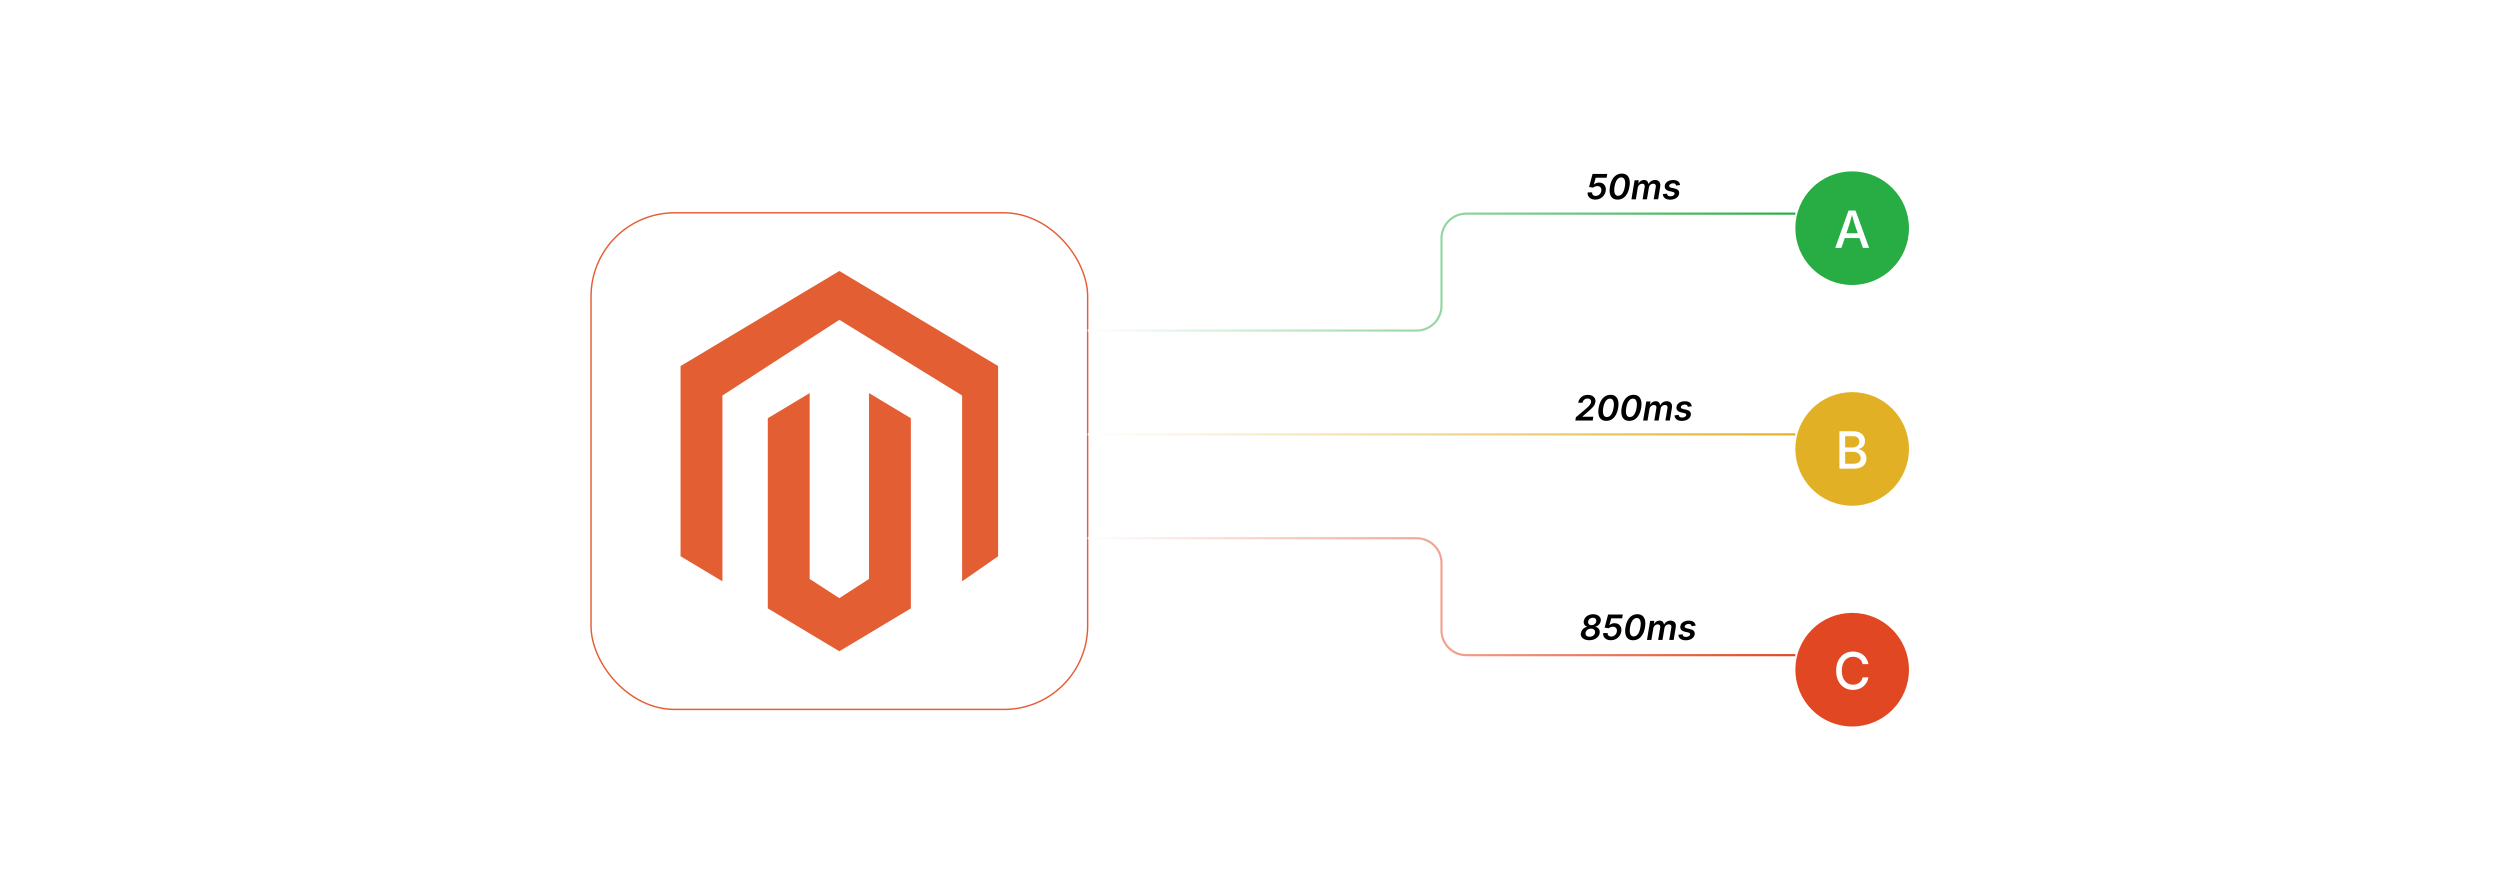 <?xml version="1.0" encoding="UTF-8"?><svg id="_02-Blockchain-Network-Latency" xmlns="http://www.w3.org/2000/svg" xmlns:xlink="http://www.w3.org/1999/xlink" viewBox="0 0 860 298.867"><defs><filter id="drop-shadow-1" x="605.52" y="46.757" width="63.36" height="215.28" filterUnits="userSpaceOnUse"><feOffset dx="0" dy="5"/><feGaussianBlur result="blur" stdDeviation="4"/><feFlood flood-color="#333" flood-opacity=".09"/><feComposite in2="blur" operator="in"/><feComposite in="SourceGraphic"/></filter><filter id="drop-shadow-2" x="180.99" y="50.867" width="215.76" height="215.76" filterUnits="userSpaceOnUse"><feOffset dx="0" dy="9.188"/><feGaussianBlur result="blur-2" stdDeviation="7.35"/><feFlood flood-color="#333" flood-opacity=".09"/><feComposite in2="blur-2" operator="in"/><feComposite in="SourceGraphic"/></filter><linearGradient id="linear-gradient" x1="374.151" y1="93.601" x2="617.601" y2="93.601" gradientUnits="userSpaceOnUse"><stop offset="0" stop-color="#fff"/><stop offset="1" stop-color="#27ad43"/></linearGradient><linearGradient id="linear-gradient-2" x1="374.151" y1="205.266" x2="617.601" y2="205.266" gradientUnits="userSpaceOnUse"><stop offset="0" stop-color="#fff"/><stop offset="1" stop-color="#e24723"/></linearGradient><linearGradient id="linear-gradient-3" x1="374.151" y1="149.434" x2="617.601" y2="149.434" gradientUnits="userSpaceOnUse"><stop offset="0" stop-color="#fff"/><stop offset="1" stop-color="#e2b024"/></linearGradient></defs><g filter="url(#drop-shadow-1)"><circle cx="637.144" cy="73.493" r="19.543" fill="#27ad43"/><path d="M631.32,80.277l4.573-12.855h2.416l4.658,12.855h-2.131l-2.502-7.152c-.195-.581-.41-1.266-.643-2.054-.233-.788-.502-1.734-.807-2.838h.396c-.293,1.116-.557,2.072-.789,2.869-.233.797-.438,1.471-.617,2.023l-2.424,7.152h-2.132ZM633.797,76.887v-1.64h6.687v1.64h-6.687Z" fill="#fff"/><circle cx="637.144" cy="149.434" r="19.543" fill="#e2b024"/><path d="M632.766,156.218v-12.855h4.736c.915,0,1.671.149,2.27.449.598.299,1.044.703,1.337,1.212.294.509.44,1.08.44,1.713,0,.535-.098.985-.293,1.35-.196.365-.459.659-.79.88-.331.222-.694.384-1.091.488v.129c.431.017.851.154,1.259.41.409.256.747.616,1.015,1.079.267.463.4,1.025.4,1.687,0,.65-.153,1.237-.461,1.76s-.781.938-1.42,1.242c-.638.305-1.458.458-2.459.458h-4.943ZM634.732,148.927h2.58c.432,0,.822-.083,1.174-.25.351-.167.626-.403.828-.708.201-.305.302-.662.302-1.07,0-.529-.185-.971-.552-1.325-.368-.354-.936-.53-1.7-.53h-2.632v3.882ZM634.732,154.527h2.778c.921,0,1.582-.178,1.984-.535.402-.356.604-.799.604-1.329,0-.414-.103-.788-.307-1.122s-.493-.6-.867-.798c-.374-.198-.819-.297-1.337-.297h-2.856v4.081Z" fill="#fff"/><circle cx="637.144" cy="225.374" r="19.543" fill="#e24723"/><path d="M637.429,232.331c-1.109,0-2.102-.263-2.977-.789-.874-.526-1.562-1.283-2.062-2.27-.501-.986-.751-2.164-.751-3.533,0-1.375.25-2.555.751-3.542.5-.986,1.188-1.744,2.062-2.273.875-.529,1.867-.793,2.977-.793.679,0,1.316.098,1.911.293.596.196,1.128.48,1.597.854.469.374.856.828,1.164,1.363.308.535.517,1.142.626,1.821h-1.976c-.081-.409-.224-.77-.428-1.083s-.452-.579-.746-.798c-.293-.219-.621-.383-.983-.492-.362-.109-.745-.164-1.147-.164-.736,0-1.396.186-1.98.557-.583.371-1.042.915-1.376,1.63-.333.716-.5,1.592-.5,2.627,0,1.035.169,1.911.509,2.627s.8,1.257,1.381,1.622c.58.365,1.236.548,1.967.548.402,0,.783-.056,1.144-.168.359-.112.687-.276.983-.492.296-.215.546-.481.75-.798s.347-.676.428-1.079h1.984c-.098.633-.297,1.212-.596,1.739-.299.526-.682.985-1.147,1.376s-.999.692-1.601.901c-.601.21-1.255.315-1.963.315Z" fill="#fff"/></g><g filter="url(#drop-shadow-2)"><rect x="203.312" y="64.014" width="170.838" height="170.838" rx="28.764" ry="28.764" fill="#fff" stroke="#e45e34" stroke-miterlimit="10" stroke-width=".5"/><g id="LOGO"><polygon points="343.356 116.737 343.356 182.166 330.967 190.798 330.967 126.87 288.732 100.83 248.514 126.87 248.514 190.798 234.108 182.166 234.108 116.737 288.732 84.023 343.356 116.737" fill="#e45e34"/><polygon points="313.343 134.673 313.343 200.102 303.378 206.069 288.732 214.844 274.073 206.069 264.121 200.102 264.121 134.673 278.527 126.041 278.527 189.969 288.732 196.572 298.936 189.969 298.936 126.041 313.343 134.673" fill="#e45e34"/></g></g><path d="M617.601,73.493h-113.21c-4.702,0-8.515,3.812-8.515,8.515v23.187c0,4.702-3.812,8.515-8.515,8.515h-113.21" fill="none" stroke="url(#linear-gradient)" stroke-miterlimit="10" stroke-width=".75"/><path d="M374.151,185.158h113.21c4.702,0,8.515,3.812,8.515,8.515v23.187c0,4.702,3.812,8.515,8.515,8.515h113.21" fill="none" stroke="url(#linear-gradient-2)" stroke-miterlimit="10" stroke-width=".75"/><line x1="617.601" y1="149.434" x2="374.151" y2="149.434" fill="none" stroke="url(#linear-gradient-3)" stroke-miterlimit="10" stroke-width=".75"/><path d="M548.791,68.673c-.566,0-1.059-.106-1.477-.319s-.73-.507-.938-.882-.277-.803-.211-1.283h1.518c-.035.352.061.642.287.87s.541.343.943.343c.312,0,.604-.07.876-.211s.503-.338.694-.592.312-.549.363-.885c.059-.336.04-.631-.056-.885s-.252-.453-.469-.598-.481-.217-.794-.217c-.258,0-.53.049-.817.146s-.519.229-.694.393l-1.377-.229,1.201-4.5h5.051l-.217,1.312h-3.756l-.639,2.32h.047c.195-.191.445-.349.75-.472s.633-.185.984-.185c.527,0,.98.124,1.359.372s.655.59.829,1.025.214.935.12,1.497c-.098.574-.312,1.086-.645,1.535s-.751.802-1.257,1.058-1.065.384-1.679.384Z"/><path d="M556.438,68.673c-.707,0-1.281-.177-1.723-.53s-.739-.863-.894-1.529-.153-1.472.003-2.417.423-1.753.8-2.423.845-1.182,1.403-1.535,1.189-.53,1.893-.53c.699,0,1.271.177,1.714.53s.743.863.899,1.529.156,1.472,0,2.417c-.156.953-.422,1.764-.797,2.432s-.842,1.178-1.4,1.529-1.191.527-1.898.527ZM556.654,67.361c.383,0,.728-.125,1.034-.375s.567-.611.782-1.084.377-1.045.486-1.717c.113-.664.141-1.232.082-1.705s-.199-.835-.422-1.087-.527-.378-.914-.378c-.375,0-.716.123-1.022.369s-.569.605-.788,1.078-.385,1.053-.498,1.74c-.109.668-.135,1.237-.076,1.708s.2.83.425,1.078.528.372.911.372Z"/><path d="M561.213,68.556l1.09-6.551h1.43l-.199,1.576-.117-.047c.16-.391.355-.705.586-.943s.48-.413.75-.524.541-.167.814-.167c.336,0,.614.072.835.217s.39.351.507.618.184.591.199.97l-.164-.1c.152-.387.354-.706.606-.958s.532-.439.841-.562.625-.185.949-.185c.406,0,.758.09,1.055.27s.513.439.647.779.161.754.079,1.242l-.721,4.365h-1.523l.709-4.236c.043-.273.03-.492-.038-.656s-.175-.282-.319-.354-.314-.108-.51-.108c-.262,0-.499.057-.712.17s-.387.268-.521.463-.222.416-.261.662l-.674,4.061h-1.488l.715-4.301c.059-.34.006-.601-.158-.782s-.393-.272-.686-.272c-.238,0-.466.055-.683.164s-.401.269-.554.478-.254.46-.305.753l-.656,3.961h-1.523Z"/><path d="M574.549,68.691c-.5,0-.934-.072-1.301-.217s-.655-.351-.864-.618-.329-.587-.36-.958c0-.023-.001-.044-.003-.062s-.003-.036-.003-.056l1.436-.164c.031.32.141.552.328.694s.463.214.826.214c.25,0,.48-.037.691-.111s.385-.175.521-.302.215-.274.234-.442-.027-.31-.141-.425-.309-.202-.586-.261l-1.078-.24c-.57-.133-.987-.352-1.251-.656s-.372-.688-.325-1.148c.043-.422.198-.783.466-1.084s.612-.531,1.034-.691.883-.24,1.383-.24c.723,0,1.279.146,1.67.437s.621.671.691,1.14c.008.023.015.05.021.079s.011.058.015.085l-1.365.164c-.039-.227-.136-.411-.29-.554s-.401-.214-.741-.214c-.219,0-.428.035-.627.105s-.365.167-.498.29-.209.272-.229.448c-.027.172.017.313.132.425s.327.202.636.272l1.072.234c.574.125.994.334,1.26.627s.373.664.322,1.113c-.031.324-.133.616-.305.876s-.398.482-.68.668-.601.327-.958.425-.735.146-1.134.146Z"/><path d="M541.915,144.664l.188-1.125,3.521-2.982c.336-.293.622-.556.858-.788s.423-.457.56-.674.225-.448.264-.694c.047-.281.026-.518-.062-.709s-.228-.339-.419-.442-.424-.155-.697-.155c-.289,0-.558.059-.806.176s-.455.284-.621.501-.274.476-.325.776h-1.488c.09-.551.288-1.03.595-1.438s.693-.726,1.16-.952.987-.34,1.562-.34c.59,0,1.093.11,1.509.331s.723.521.92.902.253.815.167,1.304c-.039.242-.11.48-.214.715s-.255.48-.454.738-.463.545-.791.861-.734.676-1.219,1.078l-1.775,1.547-.012.064h3.768l-.217,1.307h-5.971Z"/><path d="M552.55,144.782c-.707,0-1.281-.177-1.723-.53s-.739-.863-.894-1.529-.153-1.472.003-2.417.423-1.753.8-2.423.845-1.182,1.403-1.535,1.189-.53,1.893-.53c.699,0,1.271.177,1.714.53s.743.863.899,1.529.156,1.472,0,2.417c-.156.953-.422,1.764-.797,2.432s-.842,1.178-1.4,1.529-1.191.527-1.898.527ZM552.767,143.469c.383,0,.728-.125,1.034-.375s.567-.611.782-1.084.377-1.045.486-1.717c.113-.664.141-1.232.082-1.705s-.199-.835-.422-1.087-.527-.378-.914-.378c-.375,0-.716.123-1.022.369s-.569.605-.788,1.078-.385,1.053-.498,1.74c-.109.668-.135,1.237-.076,1.708s.2.83.425,1.078.528.372.911.372Z"/><path d="M560.46,144.782c-.707,0-1.281-.177-1.723-.53s-.739-.863-.894-1.529-.153-1.472.003-2.417.423-1.753.8-2.423.845-1.182,1.403-1.535,1.189-.53,1.893-.53c.699,0,1.271.177,1.714.53s.743.863.899,1.529.156,1.472,0,2.417c-.156.953-.422,1.764-.797,2.432s-.842,1.178-1.4,1.529-1.191.527-1.898.527ZM560.677,143.469c.383,0,.728-.125,1.034-.375s.567-.611.782-1.084.377-1.045.486-1.717c.113-.664.141-1.232.082-1.705s-.199-.835-.422-1.087-.527-.378-.914-.378c-.375,0-.716.123-1.022.369s-.569.605-.788,1.078-.385,1.053-.498,1.74c-.109.668-.135,1.237-.076,1.708s.2.83.425,1.078.528.372.911.372Z"/><path d="M565.235,144.664l1.09-6.551h1.43l-.199,1.576-.117-.047c.16-.391.355-.705.586-.943s.48-.413.75-.524.541-.167.814-.167c.336,0,.614.072.835.217s.39.351.507.618.184.591.199.97l-.164-.1c.152-.387.354-.706.606-.958s.532-.439.841-.562.625-.185.949-.185c.406,0,.758.09,1.055.27s.513.439.647.779.161.754.079,1.242l-.721,4.365h-1.523l.709-4.236c.043-.273.03-.492-.038-.656s-.175-.282-.319-.354-.314-.108-.51-.108c-.262,0-.499.057-.712.17s-.387.268-.521.463-.222.416-.261.662l-.674,4.061h-1.488l.715-4.301c.059-.34.006-.601-.158-.782s-.393-.272-.686-.272c-.238,0-.466.055-.683.164s-.401.269-.554.478-.254.46-.305.753l-.656,3.961h-1.523Z"/><path d="M578.571,144.799c-.5,0-.934-.072-1.301-.217s-.655-.351-.864-.618-.329-.587-.36-.958c0-.023-.001-.044-.003-.062s-.003-.036-.003-.056l1.436-.164c.031.32.141.552.328.694s.463.214.826.214c.25,0,.48-.037.691-.111s.385-.175.521-.302.215-.274.234-.442-.027-.31-.141-.425-.309-.202-.586-.261l-1.078-.24c-.57-.133-.987-.352-1.251-.656s-.372-.688-.325-1.148c.043-.422.198-.783.466-1.084s.612-.531,1.034-.691.883-.24,1.383-.24c.723,0,1.279.146,1.67.437s.621.671.691,1.14c.008.023.015.05.021.079s.011.058.015.085l-1.365.164c-.039-.227-.136-.411-.29-.554s-.401-.214-.741-.214c-.219,0-.428.035-.627.105s-.365.167-.498.29-.209.272-.229.448c-.027.172.017.313.132.425s.327.202.636.272l1.072.234c.574.125.994.334,1.26.627s.373.664.322,1.113c-.031.324-.133.616-.305.876s-.398.482-.68.668-.601.327-.958.425-.735.146-1.134.146Z"/><path d="M546.731,220.248c-.633,0-1.183-.106-1.649-.319s-.813-.504-1.04-.873-.301-.792-.223-1.269c.062-.363.199-.699.41-1.008s.471-.565.779-.771.637-.337.984-.396l.006-.053c-.43-.102-.752-.332-.967-.691s-.285-.773-.211-1.242c.078-.457.266-.861.562-1.213s.676-.628,1.137-.829.971-.302,1.529-.302c.555,0,1.042.102,1.462.305s.734.48.943.832.276.75.202,1.195c-.055.32-.168.615-.34.885s-.385.497-.639.683-.535.312-.844.378l-.006.053c.328.059.612.191.853.398s.417.465.53.773.139.646.076,1.014c-.082.473-.285.894-.609,1.263s-.74.659-1.248.87-1.074.316-1.699.316ZM546.813,219.041c.324,0,.62-.057.888-.17s.489-.272.665-.478.285-.446.328-.724c.047-.273.021-.517-.079-.729s-.259-.382-.478-.507-.486-.188-.803-.188c-.305,0-.592.06-.861.179s-.496.285-.68.498-.301.462-.352.747c-.047.266-.023.502.07.709s.251.369.472.486.497.176.829.176ZM547.476,215.062c.27,0,.521-.055.753-.164s.427-.263.583-.46.254-.421.293-.671c.043-.254.023-.475-.059-.662s-.217-.333-.404-.437-.416-.155-.686-.155-.521.052-.753.155-.426.248-.58.434-.255.407-.302.665c-.039.258-.018.483.064.677s.217.345.404.454.416.164.686.164Z"/><path d="M554.138,220.248c-.566,0-1.059-.106-1.477-.319s-.73-.507-.938-.882-.277-.803-.211-1.283h1.518c-.035.352.061.642.287.87s.541.343.943.343c.312,0,.604-.07.876-.211s.503-.338.694-.592.312-.549.363-.885c.059-.336.04-.631-.056-.885s-.252-.453-.469-.598-.481-.217-.794-.217c-.258,0-.53.049-.817.146s-.519.229-.694.393l-1.377-.229,1.201-4.5h5.051l-.217,1.312h-3.756l-.639,2.32h.047c.195-.191.445-.349.75-.472s.633-.185.984-.185c.527,0,.98.124,1.359.372s.655.59.829,1.025.214.935.12,1.497c-.098.574-.312,1.086-.645,1.535s-.751.802-1.257,1.058-1.065.384-1.679.384Z"/><path d="M561.784,220.248c-.707,0-1.281-.177-1.723-.53s-.739-.863-.894-1.529-.153-1.472.003-2.417.423-1.753.8-2.423.845-1.182,1.403-1.535,1.189-.53,1.893-.53c.699,0,1.271.177,1.714.53s.743.863.899,1.529.156,1.472,0,2.417c-.156.953-.422,1.764-.797,2.432s-.842,1.178-1.4,1.529-1.191.527-1.898.527ZM562.001,218.935c.383,0,.728-.125,1.034-.375s.567-.611.782-1.084.377-1.045.486-1.717c.113-.664.141-1.232.082-1.705s-.199-.835-.422-1.087-.527-.378-.914-.378c-.375,0-.716.123-1.022.369s-.569.605-.788,1.078-.385,1.053-.498,1.74c-.109.668-.135,1.237-.076,1.708s.2.83.425,1.078.528.372.911.372Z"/><path d="M566.56,220.131l1.09-6.551h1.43l-.199,1.576-.117-.047c.16-.391.355-.705.586-.943s.48-.413.75-.524.541-.167.814-.167c.336,0,.614.072.835.217s.39.351.507.618.184.591.199.97l-.164-.1c.152-.387.354-.706.606-.958s.532-.439.841-.562.625-.185.949-.185c.406,0,.758.09,1.055.27s.513.439.647.779.161.754.079,1.242l-.721,4.365h-1.523l.709-4.236c.043-.273.03-.492-.038-.656s-.175-.282-.319-.354-.314-.108-.51-.108c-.262,0-.499.057-.712.17s-.387.268-.521.463-.222.416-.261.662l-.674,4.061h-1.488l.715-4.301c.059-.34.006-.601-.158-.782s-.393-.272-.686-.272c-.238,0-.466.055-.683.164s-.401.269-.554.478-.254.46-.305.753l-.656,3.961h-1.523Z"/><path d="M579.896,220.265c-.5,0-.934-.072-1.301-.217s-.655-.351-.864-.618-.329-.587-.36-.958c0-.023-.001-.044-.003-.062s-.003-.036-.003-.056l1.436-.164c.031.32.141.552.328.694s.463.214.826.214c.25,0,.48-.037.691-.111s.385-.175.521-.302.215-.274.234-.442-.027-.31-.141-.425-.309-.202-.586-.261l-1.078-.24c-.57-.133-.987-.352-1.251-.656s-.372-.688-.325-1.148c.043-.422.198-.783.466-1.084s.612-.531,1.034-.691.883-.24,1.383-.24c.723,0,1.279.146,1.67.437s.621.671.691,1.14c.008.023.015.05.021.079s.011.058.015.085l-1.365.164c-.039-.227-.136-.411-.29-.554s-.401-.214-.741-.214c-.219,0-.428.035-.627.105s-.365.167-.498.29-.209.272-.229.448c-.027.172.017.313.132.425s.327.202.636.272l1.072.234c.574.125.994.334,1.26.627s.373.664.322,1.113c-.031.324-.133.616-.305.876s-.398.482-.68.668-.601.327-.958.425-.735.146-1.134.146Z"/></svg>